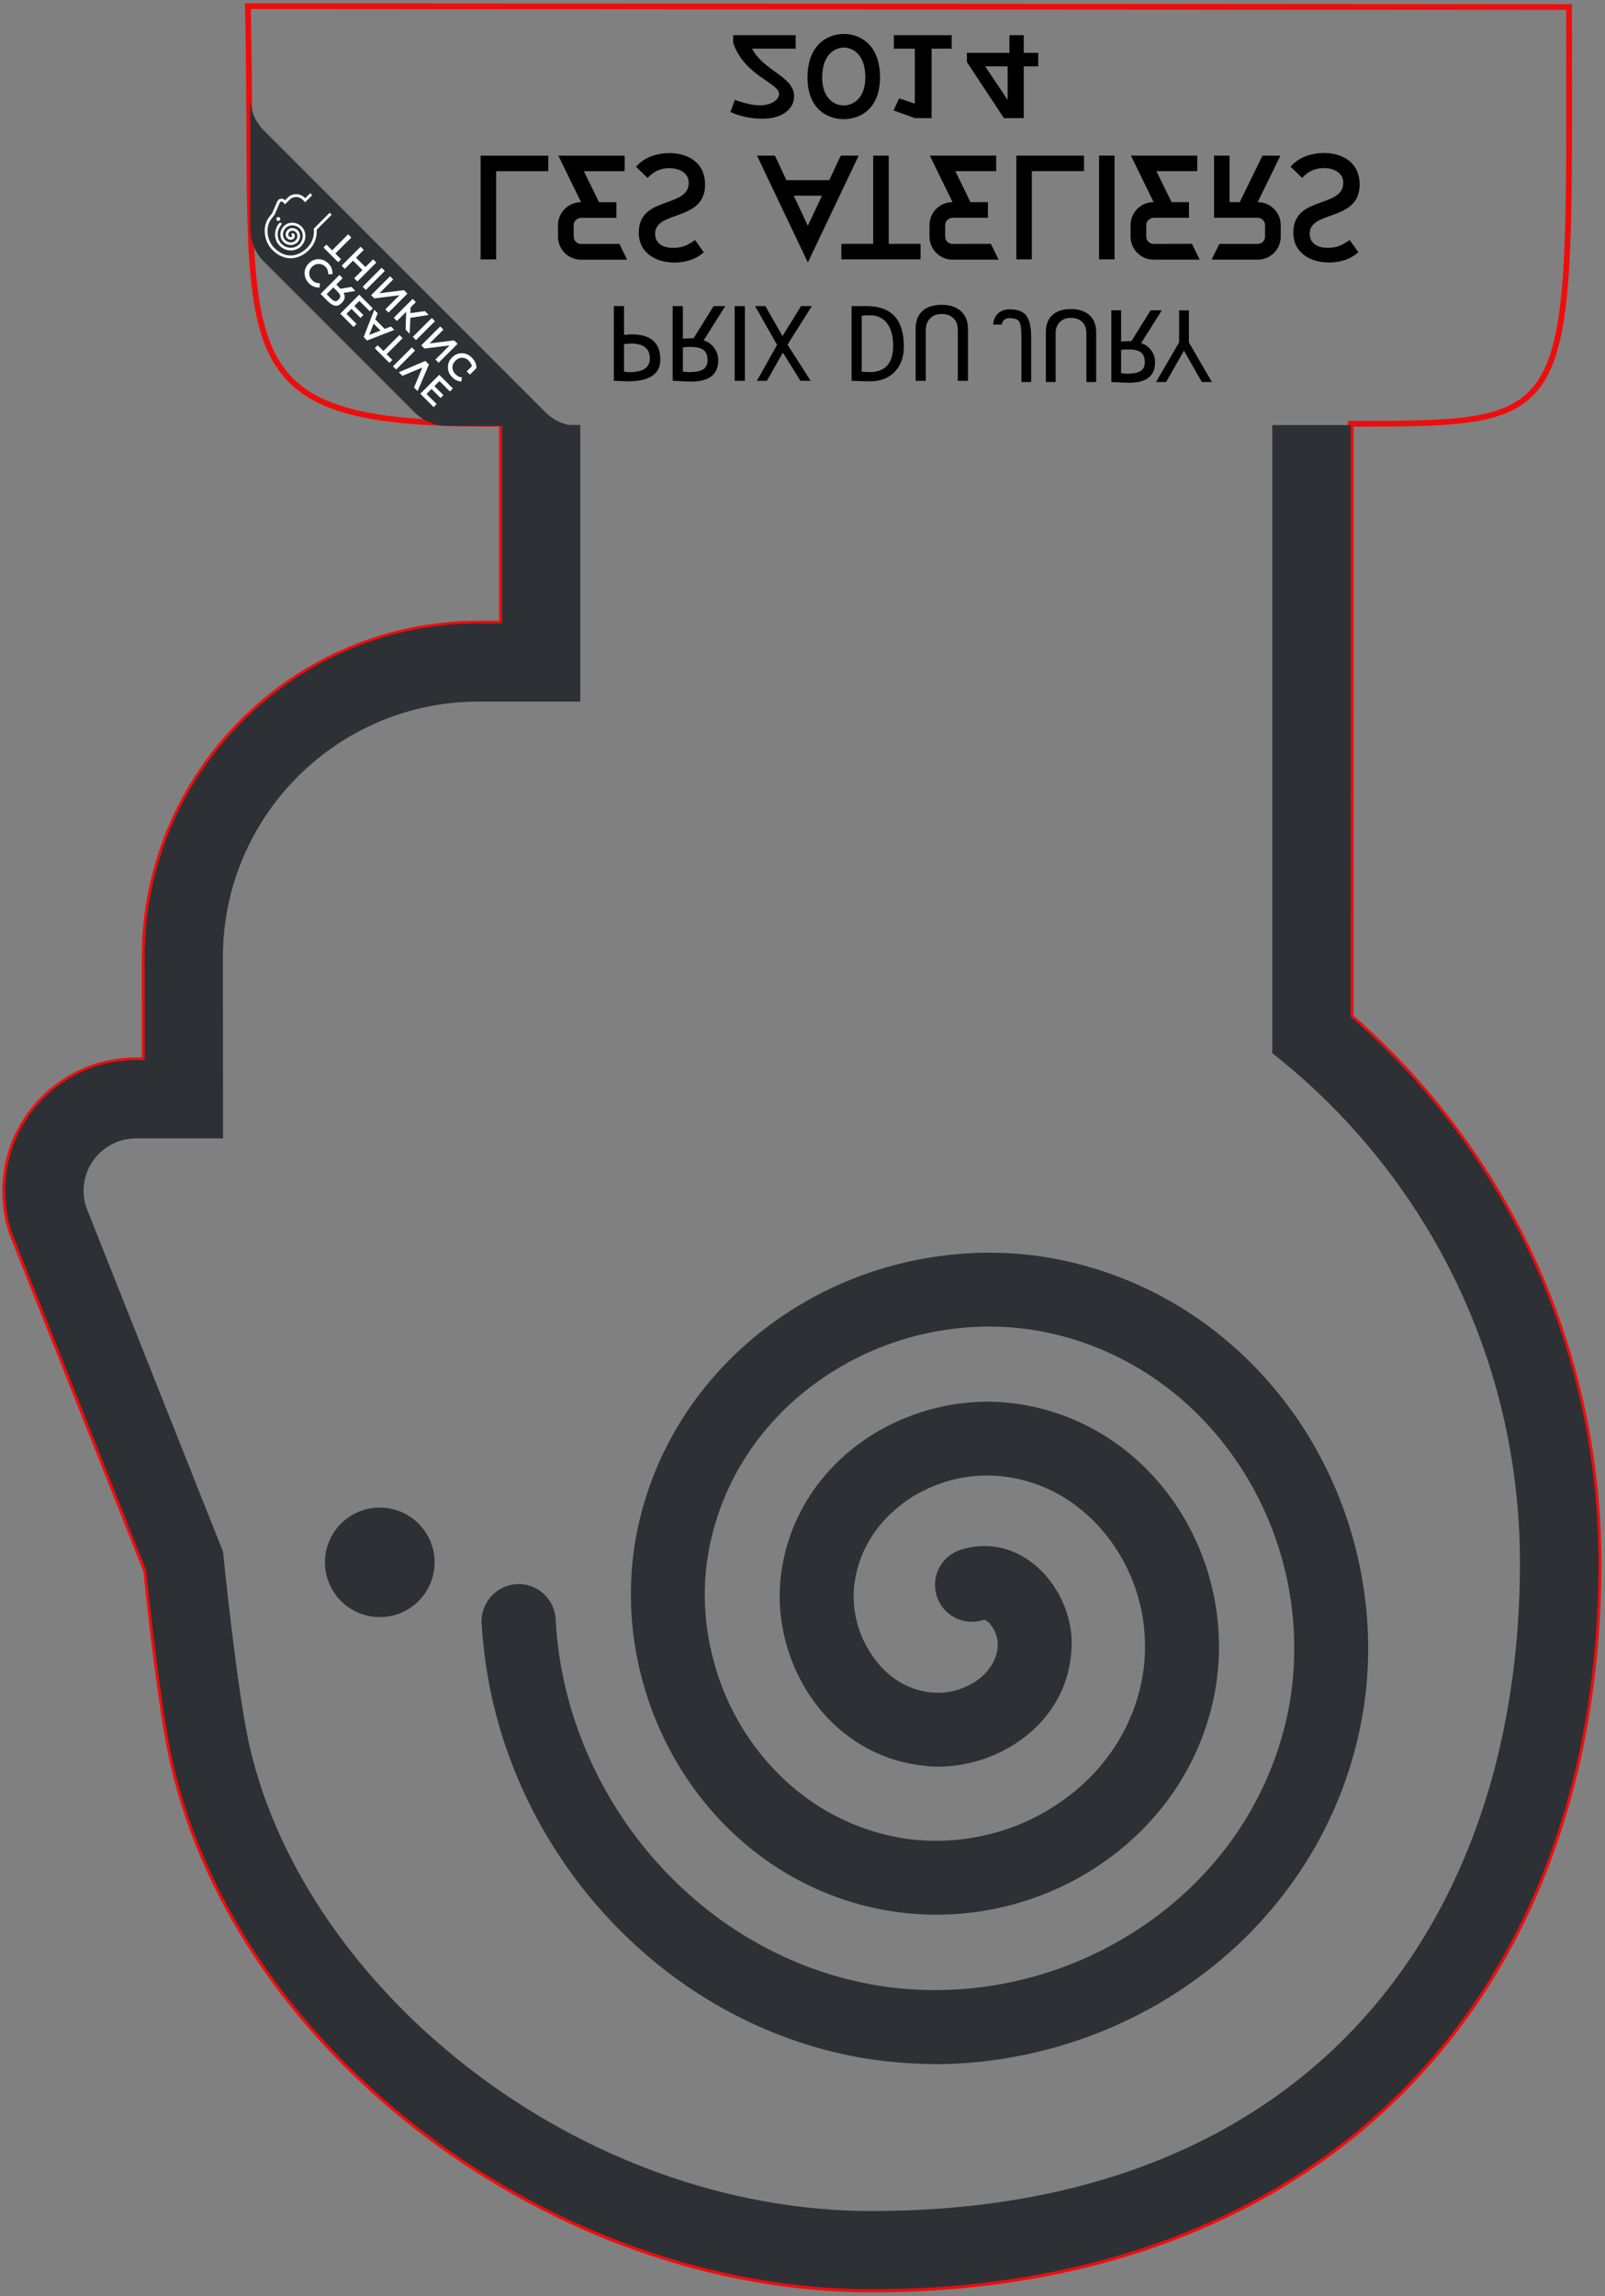 <?xml version="1.0" encoding="UTF-8" standalone="no"?>
<!-- Created with Inkscape (http://www.inkscape.org/) -->

<svg
   xmlns:dc="http://purl.org/dc/elements/1.1/"
   xmlns:cc="http://creativecommons.org/ns#"
   xmlns:rdf="http://www.w3.org/1999/02/22-rdf-syntax-ns#"
   xmlns:svg="http://www.w3.org/2000/svg"
   xmlns="http://www.w3.org/2000/svg"
   xmlns:sodipodi="http://sodipodi.sourceforge.net/DTD/sodipodi-0.dtd"
   xmlns:inkscape="http://www.inkscape.org/namespaces/inkscape"
   inkscape:export-ydpi="300"
   inkscape:export-xdpi="300"
   inkscape:export-filename="/home/test/Documents/cedricD/tropheeAteliers/proto.png"
   sodipodi:docname="Atelier.qc.tableau.jury.svg"
   inkscape:version="0.48.4 r9939"
   version="1.1"
   id="svg4782"
   height="402.706"
   width="281.679">
  <rect width="100%" height="100%" fill="#808080" stroke="none"/>
  <defs
     id="defs4784" />
  <sodipodi:namedview
     id="base"
     pagecolor="#ffffff"
     bordercolor="#666666"
     borderopacity="1.0"
     inkscape:pageopacity="0.0"
     inkscape:pageshadow="2"
     inkscape:zoom="2.8"
     inkscape:cx="154.26868"
     inkscape:cy="317.98189"
     inkscape:document-units="px"
     inkscape:current-layer="svg4782"
     showgrid="false"
     inkscape:window-width="1600"
     inkscape:window-height="853"
     inkscape:window-x="-2"
     inkscape:window-y="-3"
     inkscape:window-maximized="1"
     fit-margin-top="0.1"
     fit-margin-bottom="0.1"
     fit-margin-left="0.1"
     fit-margin-right="0.1"
     units="mm" />
  <g
     inkscape:label="cut"
     inkscape:groupmode="layer"
     id="layer1"
     transform="translate(-4.538,-561.682)"
     style="display:inline">
    <g
       transform="matrix(12.557,0,0,12.538,285.078,835.844)"
       id="g6398"
       style="stroke:#000000;stroke-width:0.08;stroke-miterlimit:4;stroke-opacity:1;stroke-dasharray:none">
      <path
         inkscape:connector-curvature="0"
         id="path6400"
         style="fill:none;stroke:#ee0d0d;stroke-width:0.08;stroke-miterlimit:4;stroke-opacity:1;stroke-dasharray:none"
         d="M 0,0 C -0.001,6.172 -3.986,10.162 -10.156,10.16 -14.6,10.162 -18.98,6.869 -19.917,2.824 -20.083,2.123 -20.244,0.619 -20.298,0.105 l -1.838,-4.626 c -0.084,-0.192 -0.133,-0.432 -0.132,-0.688 -10e-4,-1.008 0.82,-1.826 1.829,-1.826 l 0.12,0 -0.001,-1.438 c 0.001,-2.576 2.094,-4.67 4.669,-4.67 l 0.325,0 0,-2.796 c -4.05,0.028 -3.437,-0.915 -3.551,-5.841 l 18.465,0.012 c 0,5.837 0.166,5.829 -3.051,5.829 l 0,3.218 -10e-4,5.078 C -1.257,-5.711 -0.001,-2.955 0,0"
         sodipodi:nodetypes="ccccccsccscccccccc" />
    </g>
    <flowRoot
       xml:space="preserve"
       id="flowRoot3879"
       style="font-size:40px;font-style:normal;font-weight:normal;line-height:125%;letter-spacing:0px;word-spacing:0px;fill:#000000;fill-opacity:1;stroke:none;font-family:Sans"
       transform="matrix(1,0,0,-1,-599.896,1431.369)"><flowRegion
         id="flowRegion3881"><rect
           id="rect3883"
           width="153.153"
           height="87.191"
           x="752.878"
           y="1636.898"
           style="fill:#000000;fill-opacity:1" /></flowRegion><flowPara
         id="flowPara3885" /></flowRoot>  </g>
  <g
     inkscape:groupmode="layer"
     id="layer2"
     inkscape:label="engrave"
     style="display:inline"
     transform="translate(-4.538,-561.682)">
    <g
       id="g696-9"
       transform="matrix(12.557,0,0,12.538,285.078,835.797)">
      <path
         d="M 0,0 C -0.001,6.172 -3.986,10.162 -10.156,10.16 -14.6,10.162 -18.98,6.869 -19.917,2.824 -20.083,2.123 -20.244,0.619 -20.298,0.105 l -1.838,-4.626 c -0.084,-0.192 -0.133,-0.432 -0.132,-0.688 -10e-4,-1.008 0.82,-1.826 1.829,-1.826 l 0.12,0 -0.001,-1.438 c 0.001,-2.576 2.094,-4.67 4.669,-4.67 l 0.325,0 0,-1.679 -10e-4,-1.094 1.096,-0.002 0,1.094 0,2.103 0,0.672 -1.42,0 c -1.972,0 -3.573,1.602 -3.575,3.574 l 0.002,2.536 -1.215,0 c -0.405,0 -0.732,0.328 -0.734,0.73 0,0.102 0.018,0.199 0.057,0.285 l 1.892,4.768 c 0,0 0.196,1.974 0.374,2.732 0.788,3.403 4.581,6.49 8.694,6.49 6.153,0 9.058,-4.06 9.058,-9.066 0,-2.893 -1.352,-5.471 -3.462,-7.131 l 0,-5.59 0,-2.103 0,-1.092 1.098,0 0,1.094 0,2.101 -10e-4,5.078 C -1.257,-5.711 -0.001,-2.955 0,0"
         style="fill:#2d3135;fill-opacity:1;fill-rule:nonzero;stroke:none"
         id="path698-7"
         inkscape:connector-curvature="0" />
    </g>
    <g
       id="g700-0"
       transform="matrix(12.557,0,0,12.538,61.56,835.699)">
      <path
         d="m 0,0 c 0.002,-0.424 0.344,-0.768 0.768,-0.766 0.423,0 0.765,0.344 0.765,0.766 0,0.424 -0.343,0.766 -0.765,0.766 C 0.344,0.766 0.002,0.424 0,0"
         style="fill:#2d3135;fill-opacity:1;fill-rule:nonzero;stroke:none"
         id="path702-2"
         inkscape:connector-curvature="0" />
    </g>
    <g
       id="g704-4"
       transform="matrix(12.557,0,0,12.538,244.634,852.548)">
      <path
         d="M 0,0 C -0.008,0.312 -0.042,0.625 -0.104,0.936 -0.407,2.449 -1.306,3.77 -2.632,4.646 -3.652,5.318 -4.854,5.674 -6.055,5.676 -6.101,5.674 -6.146,5.672 -6.193,5.672 -6.555,5.662 -6.914,5.625 -7.268,5.551 -9.917,5.002 -11.982,2.709 -12.342,0 c -0.021,-0.164 -0.038,-0.326 -0.048,-0.494 -0.013,-0.285 0.205,-0.529 0.491,-0.545 0.285,-0.016 0.528,0.203 0.544,0.488 0.009,0.186 0.03,0.369 0.057,0.551 0.351,2.225 2.059,4.088 4.238,4.537 0.288,0.061 0.576,0.092 0.867,0.1 1.046,0.031 2.101,-0.268 2.991,-0.856 C -2.107,3.059 -1.366,1.975 -1.116,0.732 -1.067,0.49 -1.041,0.246 -1.034,0 -1.003,-0.957 -1.275,-1.922 -1.817,-2.729 -2.47,-3.703 -3.44,-4.355 -4.55,-4.572 c -0.544,-0.104 -1.104,-0.09 -1.643,0.029 -0.503,0.113 -0.987,0.32 -1.419,0.615 -0.852,0.58 -1.42,1.438 -1.601,2.412 -0.093,0.502 -0.071,1.022 0.058,1.516 0.105,0.41 0.281,0.801 0.527,1.152 0.51,0.731 1.254,1.213 2.096,1.358 0.111,0.021 0.225,0.031 0.34,0.037 0.681,0.035 1.367,-0.158 1.931,-0.565 0.609,-0.433 1.004,-1.064 1.115,-1.771 0.012,-0.07 0.019,-0.141 0.023,-0.211 0.04,-0.59 -0.13,-1.186 -0.491,-1.666 -0.36,-0.484 -0.875,-0.799 -1.45,-0.875 -0.387,-0.053 -0.782,0.014 -1.128,0.184 -0.124,0.06 -0.243,0.132 -0.35,0.22 -0.366,0.287 -0.594,0.686 -0.64,1.125 -0.038,0.354 0.067,0.725 0.281,1.012 0.017,0.025 0.037,0.051 0.056,0.072 0.129,0.155 0.34,0.332 0.652,0.391 0.046,0.01 0.092,0.014 0.142,0.016 0.25,0.013 0.517,-0.086 0.691,-0.26 C -5.293,0.15 -5.244,0.076 -5.214,0 c 0.029,-0.074 0.043,-0.148 0.037,-0.229 -0.004,-0.103 -0.073,-0.24 -0.152,-0.294 -0.029,-0.02 -0.037,-0.016 -0.051,-0.014 -0.273,0.086 -0.563,-0.063 -0.648,-0.336 -0.087,-0.272 0.064,-0.564 0.339,-0.648 0.324,-0.104 0.666,-0.049 0.952,0.152 0.341,0.238 0.574,0.666 0.594,1.094 C -4.14,-0.184 -4.145,-0.09 -4.157,0 -4.2,0.354 -4.364,0.687 -4.631,0.953 -5.013,1.33 -5.563,1.539 -6.106,1.512 -6.135,1.51 -6.165,1.506 -6.193,1.502 -6.747,1.451 -7.255,1.184 -7.632,0.746 -7.822,0.523 -7.966,0.27 -8.066,0 c -0.13,-0.354 -0.185,-0.738 -0.145,-1.117 0.075,-0.721 0.44,-1.371 1.028,-1.834 0.296,-0.233 0.634,-0.401 0.991,-0.51 0.408,-0.123 0.84,-0.162 1.268,-0.103 0.85,0.115 1.612,0.57 2.142,1.281 0.49,0.658 0.733,1.472 0.695,2.283 -0.006,0.125 -0.019,0.246 -0.037,0.373 -0.155,0.982 -0.7,1.854 -1.535,2.451 -0.738,0.53 -1.639,0.793 -2.534,0.758 C -6.364,3.576 -6.538,3.557 -6.709,3.529 -7.826,3.338 -8.808,2.705 -9.476,1.744 -9.842,1.217 -10.091,0.621 -10.214,0 c -0.112,-0.559 -0.119,-1.137 -0.017,-1.703 0.232,-1.246 0.955,-2.342 2.036,-3.08 0.604,-0.412 1.29,-0.688 2.002,-0.813 0.606,-0.107 1.231,-0.109 1.84,0.01 1.381,0.268 2.587,1.078 3.395,2.279 C -0.302,-2.326 0.028,-1.16 0,0"
         style="fill:#2d3135;fill-opacity:1;fill-rule:nonzero;stroke:none"
         id="path706-9"
         inkscape:connector-curvature="0" />
    </g>
    <g
       style="fill:#000000;fill-opacity:1;display:inline"
       id="g1154-9"
       transform="matrix(1.075,0,0,1.073,91.608,607.178)">
      <path
         d="m 0,0 -2.53,0 0,-16.952 11.05,0 0,2.533 -8.52,0 L 0,0 z"
         style="fill:#000000;fill-opacity:1;fill-rule:nonzero;stroke:none"
         id="path1156-8"
         inkscape:connector-curvature="0" />
    </g>
    <g
       style="fill:#000000;fill-opacity:1;display:inline"
       id="g1160-1"
       transform="matrix(1.075,0,0,1.073,113.24,604.457)">
      <path
         d="m 0,0 1.263,2.588 -7.519,0 c -2.077,0 -3.764,-1.686 -3.764,-3.762 l 0,-1.882 c 0,-2.077 1.687,-3.761 3.764,-3.761 l -3.708,-7.6 10.831,0 0,2.532 -6.669,0 2.473,5.068 2.846,0 0,2.559 -5.773,0 -0.058,0 0,0.012 c -0.634,0.032 -1.144,0.549 -1.144,1.19 l 0,1.882 c 0,0.662 0.54,1.187 1.202,1.187 L 0,0 z"
         style="fill:#000000;fill-opacity:1;fill-rule:nonzero;stroke:none"
         id="path1162-9"
         inkscape:connector-curvature="0" />
    </g>
    <g
       style="fill:#000000;fill-opacity:1;display:inline"
       id="g1176-7"
       transform="matrix(1.075,0,0,1.073,128.053,605.929)">
      <path
         d="m 0,0 c -1.45,1.317 -3.259,1.642 -4.543,1.677 -3.02,0.08 -6.069,-1.397 -6.069,-4.875 0,-3.325 2.354,-4.17 4.634,-4.987 1.809,-0.648 3.521,-1.262 3.521,-3.15 0,-1.74 -1.689,-2.45 -3.278,-2.408 -1.364,0.035 -2.418,0.488 -3.433,1.599 l -1.899,-1.829 c 1.542,-1.766 3.697,-2.195 5.26,-2.235 2.779,-0.076 6.018,1.234 6.018,5.172 0,3.375 -2.526,4.273 -4.756,5.068 -1.749,0.622 -3.398,1.211 -3.398,2.921 0,1.868 1.661,2.363 3.084,2.323 0.537,-0.014 1.02,-0.085 1.476,-0.214 1.092,-0.359 1.95,-1.069 1.95,-1.069 L 0,0 z"
         style="fill:#000000;fill-opacity:1;fill-rule:nonzero;stroke:none"
         id="path1178-0"
         inkscape:connector-curvature="0" />
    </g>
    <g
       style="fill:#000000;fill-opacity:1;display:inline"
       id="g1142-4"
       transform="matrix(1.075,0,0,1.073,143.835,596)">
      <path
         d="M 0,0 2.307,4.927 4.615,0 0,0 z m 7.682,-6.547 2.926,0 -8.301,17.467 -8.301,-17.467 2.925,0 1.882,4.016 6.988,0 1.881,-4.016 z"
         style="fill:#000000;fill-opacity:1;fill-rule:nonzero;stroke:none"
         id="path1144-5"
         inkscape:connector-curvature="0" />
    </g>
    <g
       style="fill:#000000;fill-opacity:1;display:inline"
       id="g1146-9"
       transform="matrix(1.075,0,0,1.073,152.197,607.168)">
      <path
         d="m 0,0 0,-2.532 5.2,0 0,-14.42 2.533,0 0,14.42 5.198,0 0,2.532 L 0,0 z"
         style="fill:#000000;fill-opacity:1;fill-rule:nonzero;stroke:none"
         id="path1148-4"
         inkscape:connector-curvature="0" />
    </g>
    <g
       style="fill:#000000;fill-opacity:1;display:inline"
       id="g1150-4"
       transform="matrix(1.075,0,0,1.073,185.628,607.168)">
      <path
         d="m 0,0 -2.531,0 0,-14.419 0,-2.533 2.531,0 8.519,0 0,2.533 -8.519,0 L 0,0 z"
         style="fill:#000000;fill-opacity:1;fill-rule:nonzero;stroke:none"
         id="path1152-1"
         inkscape:connector-curvature="0" />
    </g>
    <path
       d="m 197.422,588.971 2.721,0 -1e-5,18.198 -2.721,0 0,-18.198 z"
       style="fill:#000000;fill-opacity:1;fill-rule:nonzero;stroke:none;display:inline"
       id="path1158-6"
       inkscape:connector-curvature="0" />
    <g
       style="fill:#000000;fill-opacity:1;display:inline"
       id="g1164-4"
       transform="matrix(1.075,0,0,1.073,178.434,604.447)">
      <path
         d="m 0,0 1.264,2.588 -7.519,0 c -2.079,0 -3.763,-1.686 -3.763,-3.762 l 0,-1.882 c 0,-2.077 1.684,-3.761 3.763,-3.761 l -3.71,-7.6 10.833,0 0,2.532 -6.671,0 2.474,5.068 2.847,0 0,2.559 -5.773,0 -0.059,0 0,0.012 c -0.635,0.032 -1.145,0.549 -1.145,1.19 l 0,1.882 c 0,0.662 0.54,1.187 1.204,1.187 L 0,0 z"
         style="fill:#000000;fill-opacity:1;fill-rule:nonzero;stroke:none"
         id="path1166-0"
         inkscape:connector-curvature="0" />
    </g>
    <g
       style="fill:#000000;fill-opacity:1;display:inline"
       id="g1168-2"
       transform="matrix(1.075,0,0,1.073,213.725,604.447)">
      <path
         d="m 0,0 1.263,2.588 -7.519,0 c -2.076,0 -3.762,-1.686 -3.762,-3.762 l 0,-1.882 c 0,-2.077 1.686,-3.761 3.762,-3.761 l -3.708,-7.6 10.831,0 0,2.532 -6.67,0 2.475,5.068 2.844,0 0,2.559 -5.772,0 -0.058,0 0,0.012 c -0.633,0.032 -1.144,0.549 -1.144,1.19 l 0,1.882 c 0,0.662 0.538,1.187 1.202,1.187 L 0,0 z"
         style="fill:#000000;fill-opacity:1;fill-rule:nonzero;stroke:none"
         id="path1170-6"
         inkscape:connector-curvature="0" />
    </g>
    <g
       style="fill:#000000;fill-opacity:1;display:inline"
       id="g1172-2"
       transform="matrix(1.075,0,0,1.073,225.261,607.226)">
      <path
         d="M 0,0 -7.517,0 -6.256,-2.581 0,-2.576 c 0.664,0 1.204,-0.525 1.204,-1.187 l 0,-1.882 C 1.204,-6.308 0.664,-6.847 0,-6.847 l -7.121,0 0,-10.159 2.531,0 0,7.6 1.665,0 3.71,-7.6 2.926,0 -3.711,7.6 c 2.078,0 3.763,1.684 3.763,3.761 l 0,1.882 C 3.763,-1.687 2.078,0 0,0"
         style="fill:#000000;fill-opacity:1;fill-rule:nonzero;stroke:none"
         id="path1174-2"
         inkscape:connector-curvature="0" />
    </g>
    <path
       inkscape:connector-curvature="0"
       id="path1182-1"
       style="fill:#000000;fill-opacity:1;fill-rule:nonzero;stroke:none"
       d="m 242.93,605.919 c -1.561,1.414 -3.505,1.763 -4.886,1.8 -3.249,0.086 -6.523,-1.5 -6.523,-5.233 0,-3.569 2.531,-4.476 4.982,-5.353 1.945,-0.696 3.787,-1.355 3.787,-3.381 0,-1.868 -1.819,-2.63 -3.526,-2.585 -1.466,0.038 -2.599,0.524 -3.691,1.716 l -2.043,-1.963 c 1.659,-1.896 3.975,-2.356 5.657,-2.399 2.987,-0.082 6.469,1.325 6.469,5.552 0,3.623 -2.715,4.587 -5.112,5.44 -1.882,0.668 -3.654,1.3 -3.654,3.136 0,2.005 1.785,2.537 3.315,2.494 0.577,-0.015 1.098,-0.091 1.586,-0.23 1.178,-0.385 2.098,-1.148 2.098,-1.148 l 1.542,2.154 z" />
    <path
       inkscape:connector-curvature="0"
       id="path422-8"
       style="fill:#2d3135;fill-opacity:1;fill-rule:nonzero;stroke:none"
       d="M 100.286,634.005 50.822,584.543 c -1.587,-1.587 -2.379,-3.667 -2.379,-5.747 l 0,22.983 c 0,2.079 0.792,4.158 2.379,5.745 l 26.483,26.484 c 1.587,1.584 3.666,2.377 5.743,2.377 l 22.984,0.002 c -2.08,0 -4.161,-0.794 -5.746,-2.381" />
    <path
       inkscape:connector-curvature="0"
       id="path426-8"
       style="fill:#ffffff;fill-opacity:1;fill-rule:nonzero;stroke:none"
       d="m 52.332,605.506 c -1.414,-1.413 -1.758,-3.852 -0.771,-5.434 0.17,-0.275 0.598,-0.806 0.743,-0.986 l 0.887,-2.054 c 0.035,-0.088 0.097,-0.18 0.178,-0.258 0.32,-0.323 0.841,-0.321 1.161,0 l 0.037,0.038 0.458,-0.458 c 0.819,-0.818 2.15,-0.818 2.968,-10e-4 l 0.103,0.103 0.535,-0.534 0.347,-0.347 0.349,0.347 -0.349,0.348 -0.668,0.669 -0.215,0.214 -0.452,-0.452 c -0.626,-0.626 -1.644,-0.626 -2.272,0 l -0.806,0.807 -0.385,-0.387 c -0.13,-0.128 -0.336,-0.128 -0.466,-0.001 -0.03,0.032 -0.056,0.07 -0.07,0.108 l -0.915,2.118 c 0,0 -0.566,0.689 -0.751,0.987 -0.83,1.331 -0.607,3.518 0.702,4.825 1.953,1.958 4.168,1.59 5.76,-0.002 0.92,-0.918 1.309,-2.167 1.166,-3.367 l 1.776,-1.777 0.669,-0.666 0.347,-0.349 0.349,0.349 -0.349,0.347 -0.668,0.669 -1.615,1.613 c 0.09,1.317 -0.389,2.592 -1.328,3.531 -1.96,1.961 -4.497,1.962 -6.457,10e-4" />
    <path
       inkscape:connector-curvature="0"
       id="path430-0"
       style="fill:#ffffff;fill-opacity:1;fill-rule:nonzero;stroke:none"
       d="m 53.623,600.333 c 0.134,-0.135 0.134,-0.353 0,-0.488 -0.134,-0.135 -0.351,-0.135 -0.488,0 -0.136,0.135 -0.136,0.353 0,0.488 0.135,0.134 0.354,0.134 0.488,0" />
    <path
       inkscape:connector-curvature="0"
       id="path434-0"
       style="fill:#ffffff;fill-opacity:1;fill-rule:nonzero;stroke:none"
       d="m 55.567,603.271 c 0.044,0 0.081,-0.008 0.117,-0.024 0.033,-0.013 0.061,-0.034 0.085,-0.06 0.033,-0.035 0.053,-0.101 0.046,-0.143 -0.002,-0.016 -0.009,-0.018 -0.013,-0.02 -0.115,-0.06 -0.158,-0.199 -0.099,-0.314 0.057,-0.115 0.2,-0.158 0.311,-0.099 0.138,0.071 0.231,0.197 0.255,0.353 0.035,0.183 -0.028,0.393 -0.156,0.535 -0.03,0.032 -0.061,0.058 -0.092,0.083 -0.127,0.099 -0.285,0.153 -0.454,0.153 -0.242,-0.002 -0.485,-0.11 -0.647,-0.292 -0.009,-0.009 -0.018,-0.019 -0.027,-0.03 l 0.334,-0.33 c 0.011,0.018 0.025,0.034 0.039,0.051 0.075,0.083 0.191,0.137 0.301,0.137" />
    <path
       inkscape:connector-curvature="0"
       id="path438-4"
       style="fill:#ffffff;fill-opacity:1;fill-rule:nonzero;stroke:none"
       d="m 56.91,602.207 c 0.233,0.307 0.332,0.694 0.27,1.089 -0.053,0.365 -0.23,0.701 -0.5,0.946 -0.044,0.038 -0.088,0.073 -0.131,0.106 -0.363,0.264 -0.812,0.367 -1.266,0.291 -0.405,-0.065 -0.775,-0.267 -1.047,-0.564 l 0.329,-0.327 c 0.205,0.227 0.485,0.383 0.792,0.435 0.332,0.055 0.656,-0.02 0.92,-0.21 0.024,-0.018 0.048,-0.038 0.074,-0.06 0.198,-0.174 0.334,-0.418 0.371,-0.685 0.042,-0.269 -0.024,-0.532 -0.182,-0.739 -0.106,-0.14 -0.253,-0.244 -0.417,-0.3 l 0.351,-0.351 c 0.17,0.091 0.32,0.216 0.437,0.37" />
    <path
       inkscape:connector-curvature="0"
       id="path442-9"
       style="fill:#ffffff;fill-opacity:1;fill-rule:nonzero;stroke:none"
       d="m 57.011,605.17 c -0.578,0.384 -1.282,0.518 -1.982,0.375 -0.537,-0.111 -1.034,-0.38 -1.415,-0.762 -0.016,-0.012 -0.029,-0.028 -0.043,-0.044 l 0.329,-0.329 c 0.321,0.343 0.751,0.584 1.22,0.68 0.578,0.117 1.16,0.009 1.633,-0.307 0.093,-0.061 0.181,-0.13 0.26,-0.206 0.311,-0.294 0.534,-0.689 0.617,-1.117 0.103,-0.517 0.002,-1.034 -0.281,-1.453 -0.14,-0.208 -0.323,-0.382 -0.534,-0.514 l 0.334,-0.336 c 0.228,0.16 0.428,0.357 0.584,0.589 0.353,0.525 0.478,1.164 0.353,1.805 -0.101,0.518 -0.369,0.993 -0.746,1.353 -0.099,0.098 -0.212,0.187 -0.329,0.265" />
    <path
       inkscape:connector-curvature="0"
       id="path446-6"
       style="fill:#ffffff;fill-opacity:1;fill-rule:nonzero;stroke:none"
       d="m 54.678,602.717 c 0.011,-0.13 0.044,-0.257 0.101,-0.376 0.07,-0.154 0.175,-0.293 0.309,-0.401 0.251,-0.205 0.575,-0.294 0.907,-0.255 0.169,0.02 0.329,0.074 0.479,0.153 l -0.352,0.351 c -0.06,-0.02 -0.118,-0.035 -0.182,-0.042 -0.207,-0.025 -0.406,0.03 -0.56,0.155 -0.125,0.1 -0.211,0.252 -0.233,0.41 -0.002,0.013 -0.004,0.029 -0.007,0.042 -0.007,0.09 0.004,0.215 0.085,0.33 l -0.334,0.33 c -0.157,-0.193 -0.233,-0.439 -0.215,-0.697" />
    <path
       inkscape:connector-curvature="0"
       id="path450-5"
       style="fill:#ffffff;fill-opacity:1;fill-rule:nonzero;stroke:none"
       d="m 53.267,604.36 c -0.668,-1.016 -0.594,-2.403 0.152,-3.378 0.044,-0.058 0.092,-0.115 0.143,-0.171 0.085,-0.096 0.235,-0.103 0.329,-0.018 0.094,0.085 0.102,0.233 0.017,0.328 -0.056,0.062 -0.107,0.126 -0.157,0.194 -0.596,0.817 -0.644,1.952 -0.094,2.788 0.072,0.109 0.153,0.212 0.245,0.307 l -0.329,0.329 c -0.113,-0.119 -0.217,-0.244 -0.305,-0.38" />
    <path
       inkscape:connector-curvature="0"
       id="path454-7"
       style="fill:#ffffff;fill-opacity:1;fill-rule:nonzero;stroke:none"
       d="m 53.774,602.448 c 0.053,-0.283 0.163,-0.553 0.32,-0.79 0.143,-0.214 0.325,-0.399 0.536,-0.545 0.47,-0.325 1.048,-0.443 1.626,-0.333 0.323,0.061 0.628,0.192 0.893,0.378 l -0.334,0.335 c -0.196,-0.125 -0.415,-0.212 -0.645,-0.256 -0.456,-0.085 -0.909,0.006 -1.278,0.258 -0.187,0.13 -0.347,0.302 -0.463,0.501 -0.097,0.162 -0.165,0.343 -0.198,0.534 -0.07,0.393 0.013,0.783 0.235,1.097 0.029,0.042 0.062,0.081 0.097,0.12 l -0.329,0.327 c -0.053,-0.056 -0.103,-0.116 -0.147,-0.18 -0.296,-0.416 -0.406,-0.929 -0.314,-1.446" />
    <path
       inkscape:connector-curvature="0"
       id="path458-9"
       style="fill:#ffffff;fill-opacity:1;fill-rule:nonzero;stroke:none"
       d="m 61.623,608.438 c 0.193,0.193 0.327,0.392 0.401,0.596 0.075,0.206 0.117,0.454 0.126,0.748 l 0.732,-0.01 c 0.039,-0.739 -0.193,-1.362 -0.696,-1.864 -0.501,-0.501 -1.081,-0.757 -1.735,-0.765 -0.654,-0.008 -1.228,0.236 -1.723,0.729 -0.494,0.494 -0.736,1.075 -0.729,1.743 0.008,0.667 0.27,1.257 0.784,1.772 0.516,0.515 1.134,0.754 1.861,0.72 l 0.034,-0.745 c -0.311,-0.007 -0.567,-0.051 -0.768,-0.133 -0.202,-0.081 -0.398,-0.216 -0.588,-0.406 -0.337,-0.336 -0.509,-0.726 -0.52,-1.172 -0.012,-0.445 0.153,-0.836 0.49,-1.173 0.338,-0.337 0.732,-0.506 1.184,-0.506 0.454,0 0.836,0.155 1.146,0.465" />
    <path
       inkscape:connector-curvature="0"
       id="path462-1"
       style="fill:#ffffff;fill-opacity:1;fill-rule:nonzero;stroke:none"
       d="m 64.247,613.589 c 0.016,0.212 -0.084,0.428 -0.302,0.645 -0.216,0.218 -0.424,0.307 -0.621,0.27 -0.199,-0.036 -0.449,-0.205 -0.75,-0.506 l -0.712,-0.712 1.188,-1.189 0.699,0.699 c 0.316,0.317 0.482,0.582 0.499,0.793 m 0.275,1.218 c 0.548,-0.548 0.654,-1.134 0.318,-1.755 l 2.078,-0.336 -0.714,-0.714 -1.91,0.323 -0.736,-0.736 1.117,-1.116 -0.562,-0.562 -3.322,3.323 1.235,1.234 c 0.508,0.508 0.956,0.784 1.346,0.833 0.389,0.047 0.773,-0.117 1.15,-0.493" />
    <path
       inkscape:connector-curvature="0"
       id="path466-0"
       style="fill:#ffffff;fill-opacity:1;fill-rule:nonzero;stroke:none"
       d="m 66.584,619.026 0.527,-0.527 -1.771,-1.773 0.879,-0.878 1.592,1.591 0.498,-0.498 -1.592,-1.593 0.889,-0.888 1.831,1.828 0.528,-0.526 -2.392,-2.392 -3.322,3.323 2.334,2.333 z" />
    <path
       inkscape:connector-curvature="0"
       id="path470-5"
       style="fill:#ffffff;fill-opacity:1;fill-rule:nonzero;stroke:none"
       d="m 71.313,619.658 -1.972,0.766 0.765,-1.973 1.207,1.207 z m -0.917,-1.953 0.425,-1.087 -0.6,-0.599 -1.859,4.785 0.599,0.599 4.785,-1.86 -0.597,-0.597 -1.09,0.421 -1.663,-1.663 z" />
    <path
       inkscape:connector-curvature="0"
       id="path474-3"
       style="fill:#ffffff;fill-opacity:1;fill-rule:nonzero;stroke:none"
       d="m 72.392,623.807 2.809,-2.808 -0.562,-0.562 -2.808,2.809 -1.008,-1.008 -0.514,0.515 2.576,2.576 0.514,-0.515 -1.007,-1.007 z" />
    <path
       inkscape:connector-curvature="0"
       id="path478-2"
       style="fill:#ffffff;fill-opacity:1;fill-rule:nonzero;stroke:none"
       d="m 73.495,625.936 0.561,0.561 3.322,-3.322 -0.561,-0.561 -3.322,3.322 z" />
    <path
       inkscape:connector-curvature="0"
       id="path482-8"
       style="fill:#ffffff;fill-opacity:1;fill-rule:nonzero;stroke:none"
       d="m 79.816,625.613 -0.629,-0.629 -4.656,1.988 0.627,0.628 3.503,-1.459 -1.46,3.502 0.627,0.628 1.988,-4.658 z" />
    <path
       inkscape:connector-curvature="0"
       id="path486-5"
       style="fill:#ffffff;fill-opacity:1;fill-rule:nonzero;stroke:none"
       d="m 80.638,633.079 0.527,-0.527 -1.772,-1.773 0.879,-0.879 1.592,1.592 0.499,-0.499 -1.592,-1.592 0.889,-0.889 1.829,1.829 0.528,-0.527 -2.391,-2.391 -3.322,3.323 2.334,2.333 z" />
    <path
       inkscape:connector-curvature="0"
       id="path490-9"
       style="fill:#ffffff;fill-opacity:1;fill-rule:nonzero;stroke:none"
       d="m 63.39,606.148 2.808,-2.808 -0.561,-0.561 -2.808,2.808 -1.008,-1.008 -0.514,0.515 2.576,2.576 0.514,-0.515 -1.007,-1.007 z" />
    <path
       inkscape:connector-curvature="0"
       id="path494-3"
       style="fill:#ffffff;fill-opacity:1;fill-rule:nonzero;stroke:none"
       d="m 67.815,604.955 -3.322,3.323 0.56,0.56 1.441,-1.44 1.649,1.65 -1.44,1.44 0.561,0.561 3.323,-3.322 -0.562,-0.561 -1.359,1.359 -1.65,-1.649 1.36,-1.36 -0.561,-0.561 z" />
    <path
       inkscape:connector-curvature="0"
       id="path498-6"
       style="fill:#ffffff;fill-opacity:1;fill-rule:nonzero;stroke:none"
       d="m 68.185,611.969 0.562,0.562 3.322,-3.323 -0.561,-0.561 -3.323,3.322 z" />
    <path
       inkscape:connector-curvature="0"
       id="path502-8"
       style="fill:#ffffff;fill-opacity:1;fill-rule:nonzero;stroke:none"
       d="m 72.158,615.943 0.561,0.561 3.322,-3.322 -0.608,-0.608 -4.305,0.541 2.423,-2.423 -0.561,-0.561 -3.322,3.322 0.561,0.561 4.411,-0.552 -2.481,2.481 z" />
    <path
       inkscape:connector-curvature="0"
       id="path506-1"
       style="fill:#ffffff;fill-opacity:1;fill-rule:nonzero;stroke:none"
       d="m 73.641,617.426 0.562,0.562 1.619,-1.62 -0.098,3.142 0.71,0.71 0.12,-2.789 3.222,-0.512 -0.665,-0.666 -2.558,0.352 0.039,-1.007 0.932,-0.932 -0.562,-0.561 -3.322,3.322 z" />
    <path
       inkscape:connector-curvature="0"
       id="path510-1"
       style="fill:#ffffff;fill-opacity:1;fill-rule:nonzero;stroke:none"
       d="m 76.986,620.771 0.562,0.562 3.322,-3.322 -0.561,-0.562 -3.323,3.322 z" />
    <path
       inkscape:connector-curvature="0"
       id="path514-1"
       style="fill:#ffffff;fill-opacity:1;fill-rule:nonzero;stroke:none"
       d="m 80.959,624.744 0.561,0.561 3.322,-3.322 -0.608,-0.608 -4.305,0.541 2.423,-2.423 -0.561,-0.561 -3.322,3.322 0.561,0.561 4.411,-0.552 -2.481,2.481 z" />
    <path
       inkscape:connector-curvature="0"
       id="path518-6"
       style="fill:#ffffff;fill-opacity:1;fill-rule:nonzero;stroke:none"
       d="m 86.449,626.821 0.561,0.562 1.136,-1.136 c 0.031,-0.66 -0.244,-1.28 -0.827,-1.863 -0.491,-0.491 -1.064,-0.741 -1.718,-0.748 -0.654,-0.008 -1.229,0.235 -1.723,0.728 -0.494,0.494 -0.737,1.077 -0.729,1.743 0.008,0.667 0.251,1.239 0.729,1.719 0.479,0.476 1.016,0.736 1.611,0.774 l 0.128,-0.727 c -0.24,-0.02 -0.449,-0.074 -0.623,-0.163 -0.174,-0.089 -0.348,-0.22 -0.523,-0.394 -0.337,-0.335 -0.509,-0.726 -0.521,-1.172 -0.01,-0.444 0.161,-0.844 0.514,-1.197 0.354,-0.353 0.748,-0.526 1.184,-0.517 0.435,0.007 0.81,0.169 1.126,0.484 0.315,0.315 0.51,0.646 0.587,0.995 l -0.912,0.912 z" />
    <path
       inkscape:connector-curvature="0"
       id="path4133"
       style="font-size:26.63px;font-style:normal;font-variant:normal;font-weight:normal;font-stretch:normal;text-align:center;line-height:125%;letter-spacing:0px;word-spacing:0px;text-anchor:middle;fill:#000000;fill-opacity:1;stroke:none;font-family:Trebuchet MS;-inkscape-font-specification:Trebuchet MS"
       d="m 114.057,620.413 0,-5.045 -1.789,0 0,13.105 c 1.354,0.06 2.171,0.089 2.451,0.089 3.805,-10e-6 5.707,-1.273 5.707,-3.82 -10e-6,-2.946 -1.682,-4.419 -5.045,-4.419 -0.203,-10e-6 -0.644,0.03 -1.324,0.089 m 0,6.45 0,-4.839 c 0.757,-0.06 1.157,-0.089 1.199,-0.089 2.218,0 3.328,0.874 3.328,2.621 -1e-5,1.598 -1.184,2.397 -3.551,2.397 -0.239,-10e-6 -0.564,-0.03 -0.975,-0.089" />
    <path
       inkscape:connector-curvature="0"
       id="path4135"
       style="font-size:26.63px;font-style:normal;font-variant:normal;font-weight:normal;font-stretch:normal;text-align:center;line-height:125%;letter-spacing:0px;word-spacing:0px;text-anchor:middle;fill:#000000;fill-opacity:1;stroke:none;font-family:Trebuchet MS;-inkscape-font-specification:Trebuchet MS"
       d="m 129.774,615.368 -3.498,5.627 c -0.4,-10e-6 -1.032,0.03 -1.896,0.089 l 0,-5.716 -1.789,0 0,13.105 c 0.066,0 0.528,0.021 1.387,0.063 0.865,0.048 1.494,0.072 1.887,0.072 3.149,0 4.723,-1.252 4.723,-3.757 0,-0.823 -0.253,-1.565 -0.76,-2.227 -0.507,-0.656 -1.109,-1.065 -1.807,-1.226 l 3.802,-6.029 -2.049,0 m -5.394,11.495 0,-4.258 c 0.429,-0.06 0.847,-0.089 1.252,-0.089 1.073,-1e-5 1.855,0.173 2.344,0.519 0.489,0.346 0.734,0.963 0.734,1.852 0,0.734 -0.262,1.261 -0.787,1.583 -0.525,0.322 -1.354,0.483 -2.487,0.483 -0.179,-10e-6 -0.531,-0.03 -1.056,-0.089" />
    <path
       inkscape:connector-curvature="0"
       id="path4137"
       style="font-size:26.63px;font-style:normal;font-variant:normal;font-weight:normal;font-stretch:normal;text-align:center;line-height:125%;letter-spacing:0px;word-spacing:0px;text-anchor:middle;fill:#000000;fill-opacity:1;stroke:none;font-family:Trebuchet MS;-inkscape-font-specification:Trebuchet MS"
       d="m 133.477,615.368 0,13.105 1.789,0 1e-5,-13.105 -1.789,0" />
    <path
       inkscape:connector-curvature="0"
       id="path4139"
       style="font-size:26.63px;font-style:normal;font-variant:normal;font-weight:normal;font-stretch:normal;text-align:center;line-height:125%;letter-spacing:0px;word-spacing:0px;text-anchor:middle;fill:#000000;fill-opacity:1;stroke:none;font-family:Trebuchet MS;-inkscape-font-specification:Trebuchet MS"
       d="m 145.124,615.368 -3.256,5.26 -3.006,-5.26 -1.807,-10e-6 3.864,6.799 -3.551,6.315 1.762,-0.009 2.8,-4.956 3.086,4.956 1.798,0 -4.07,-6.342 4.276,-6.763 -1.896,0" />
    <path
       inkscape:connector-curvature="0"
       id="path4141"
       style="font-size:26.63px;font-style:normal;font-variant:normal;font-weight:normal;font-stretch:normal;text-align:center;line-height:125%;letter-spacing:0px;word-spacing:0px;text-anchor:middle;fill:#000000;fill-opacity:1;stroke:none;font-family:Trebuchet MS;-inkscape-font-specification:Trebuchet MS"
       d="m 156.628,615.368 -2.639,0 1e-5,13.105 c 1.682,0.06 2.758,0.089 3.229,0.089 1.831,-10e-6 3.28,-0.558 4.347,-1.673 1.067,-1.109 1.601,-2.588 1.601,-4.437 -1e-5,-4.723 -2.18,-7.085 -6.539,-7.085 m -0.85,11.495 0,-9.795 c 0.4,-0.06 0.895,-0.089 1.485,-0.089 1.252,-10e-6 2.236,0.468 2.952,1.404 0.716,0.942 1.073,2.248 1.073,3.918 -2e-5,3.101 -1.393,4.652 -4.178,4.652 -0.167,-10e-6 -0.611,-0.03 -1.333,-0.089" />
    <path
       inkscape:connector-curvature="0"
       id="path4143"
       style="font-size:26.63px;font-style:normal;font-variant:normal;font-weight:normal;font-stretch:normal;text-align:center;line-height:125%;letter-spacing:0px;word-spacing:0px;text-anchor:middle;fill:#000000;fill-opacity:1;stroke:none;font-family:Trebuchet MS;-inkscape-font-specification:Trebuchet MS"
       d="m 165.225,628.473 1.789,0 0,-8.972 c -10e-6,-0.799 0.253,-1.458 0.76,-1.977 0.507,-0.513 1.178,-0.769 2.013,-0.769 0.883,0 1.577,0.25 2.084,0.751 0.507,0.501 0.76,1.181 0.76,2.04 l 0,8.928 1.789,0 0,-9.115 c -1e-5,-1.324 -0.414,-2.359 -1.243,-3.104 -0.823,-0.74 -1.947,-1.109 -3.372,-1.109 -1.467,0 -2.597,0.364 -3.39,1.091 -0.793,0.728 -1.19,1.771 -1.19,3.131 l 0,9.106" />
    <path
       inkscape:connector-curvature="0"
       id="path3126"
       style="font-size:25.567px;font-style:normal;font-variant:normal;font-weight:normal;font-stretch:normal;line-height:125%;letter-spacing:0px;word-spacing:0px;fill:#000000;fill-opacity:1;stroke:none;display:inline;font-family:Trebuchet MS;-inkscape-font-specification:Trebuchet MS"
       d="m 178.838,618.618 1.503,0 c 0.137,-0.761 0.593,-1.142 1.366,-1.142 0.767,0 1.305,0.163 1.615,0.49 0.315,0.332 0.472,1.254 0.472,2.765 l 0,7.953 1.718,0 0,-7.884 c -1e-5,-1.718 -0.278,-2.96 -0.833,-3.727 -0.555,-0.761 -1.543,-1.142 -2.963,-1.142 -0.819,0 -1.491,0.243 -2.018,0.73 -0.521,0.487 -0.807,1.139 -0.859,1.958" />
    <path
       inkscape:connector-curvature="0"
       id="path3128"
       style="font-size:25.567px;font-style:normal;font-variant:normal;font-weight:normal;font-stretch:normal;line-height:125%;letter-spacing:0px;word-spacing:0px;fill:#000000;fill-opacity:1;stroke:none;display:inline;font-family:Trebuchet MS;-inkscape-font-specification:Trebuchet MS"
       d="m 188.088,628.683 1.718,0 0,-8.614 c 0,-0.767 0.243,-1.4 0.73,-1.898 0.487,-0.492 1.131,-0.739 1.932,-0.739 0.847,0 1.514,0.24 2.001,0.721 0.487,0.481 0.73,1.134 0.73,1.958 l 0,8.571 1.718,0 -1e-5,-8.751 c 0,-1.271 -0.398,-2.264 -1.194,-2.98 -0.79,-0.71 -1.869,-1.065 -3.238,-1.065 -1.408,0 -2.493,0.349 -3.255,1.048 -0.761,0.699 -1.142,1.7 -1.142,3.006 l 0,8.743" />
    <path
       inkscape:connector-curvature="0"
       id="path3130"
       style="font-size:25.567px;font-style:normal;font-variant:normal;font-weight:normal;font-stretch:normal;line-height:125%;letter-spacing:0px;word-spacing:0px;fill:#000000;fill-opacity:1;stroke:none;display:inline;font-family:Trebuchet MS;-inkscape-font-specification:Trebuchet MS"
       d="m 206.475,616.102 -3.358,5.402 c -0.384,-10e-6 -0.991,0.029 -1.821,0.086 l 0,-5.488 -1.718,0 0,12.582 c 0.063,0 0.507,0.02 1.331,0.06 0.83,0.046 1.434,0.069 1.812,0.069 3.023,-2e-5 4.535,-1.202 4.535,-3.607 -1e-5,-0.79 -0.243,-1.503 -0.73,-2.138 -0.487,-0.63 -1.065,-1.022 -1.735,-1.177 l 3.65,-5.788 -1.967,0 m -5.179,11.036 0,-4.088 c 0.412,-0.057 0.813,-0.086 1.202,-0.086 1.031,-10e-6 1.781,0.166 2.25,0.498 0.469,0.332 0.704,0.925 0.704,1.778 -1e-5,0.704 -0.252,1.211 -0.756,1.52 -0.504,0.309 -1.3,0.464 -2.388,0.464 -0.172,-10e-6 -0.51,-0.029 -1.013,-0.086" />
    <path
       inkscape:connector-curvature="0"
       id="path3132"
       style="font-size:25.567px;font-style:normal;font-variant:normal;font-weight:normal;font-stretch:normal;line-height:125%;letter-spacing:0px;word-spacing:0px;fill:#000000;fill-opacity:1;stroke:none;display:inline;font-family:Trebuchet MS;-inkscape-font-specification:Trebuchet MS"
       d="m 213.191,621.736 0,-5.634 -1.718,0 0,5.634 -4.054,6.948 1.769,0 3.135,-5.496 3.135,5.496 1.769,0 -4.036,-6.948" />
    <path
       inkscape:connector-curvature="0"
       id="path3223"
       style="font-size:20.966px;font-style:normal;font-variant:normal;font-weight:bold;font-stretch:normal;line-height:125%;letter-spacing:0px;word-spacing:0px;fill:#000000;fill-opacity:1;stroke:none;display:inline;font-family:Cantarell;-inkscape-font-specification:Cantarell Bold"
       d="m 133.211,569.189 0,-1.342 10.965,0 0,2.369 -7.652,0 c 2.159,4.046 7.38,4.843 7.38,8.386 0,2.159 -2.055,3.9 -5.556,3.9 -2.034,0 -3.9,-0.44 -5.262,-1.027 l -0.356,-0.168 0.776,-2.097 0.398,0.126 c 1.782,0.608 2.998,0.818 4.067,0.818 1.887,0 3.292,-0.964 3.292,-1.992 0,-1.992 -6.038,-3.082 -8.051,-8.973" />
    <path
       inkscape:connector-curvature="0"
       id="path3225"
       style="font-size:20.966px;font-style:normal;font-variant:normal;font-weight:bold;font-stretch:normal;line-height:125%;letter-spacing:0px;word-spacing:0px;fill:#000000;fill-opacity:1;stroke:none;display:inline;font-family:Cantarell;-inkscape-font-specification:Cantarell Bold"
       d="m 152.608,580.175 c 1.53,0 3.795,-1.111 3.795,-4.948 0,-4.046 -2.264,-5.2 -3.774,-5.2 -1.53,0 -3.795,1.153 -3.795,5.262 0,3.774 2.264,4.885 3.774,4.885 m 0,2.411 c -2.684,0 -6.353,-1.656 -6.353,-7.296 0,-5.891 3.648,-7.652 6.374,-7.652 2.705,0 6.353,1.719 6.353,7.632 0,5.661 -3.669,7.317 -6.374,7.317" />
    <path
       inkscape:connector-curvature="0"
       id="path3227"
       style="font-size:20.966px;font-style:normal;font-variant:normal;font-weight:bold;font-stretch:normal;line-height:125%;letter-spacing:0px;word-spacing:0px;fill:#000000;fill-opacity:1;stroke:none;display:inline;font-family:Cantarell;-inkscape-font-specification:Cantarell Bold"
       d="m 165.106,582.398 -3.753,-1.342 0.985,-2.118 2.747,0.922 0,-9.644 -3.669,0 0,-2.369 10.147,0 0,2.369 -3.522,0 0,12.181 -2.935,0" />
    <path
       inkscape:connector-curvature="0"
       id="path3229"
       style="font-size:20.966px;font-style:normal;font-variant:normal;font-weight:bold;font-stretch:normal;line-height:125%;letter-spacing:0px;word-spacing:0px;fill:#000000;fill-opacity:1;stroke:none;display:inline;font-family:Cantarell;-inkscape-font-specification:Cantarell Bold"
       d="m 180.729,582.398 -6.499,-9.833 0,-1.614 7.464,0 0,-3.103 2.516,0 0,3.103 2.537,0 0,2.369 -2.537,0 0,9.078 -3.48,0 m 0.65,-9.078 -3.942,0 3.942,5.891 0,-5.891" />
  </g>
</svg>
